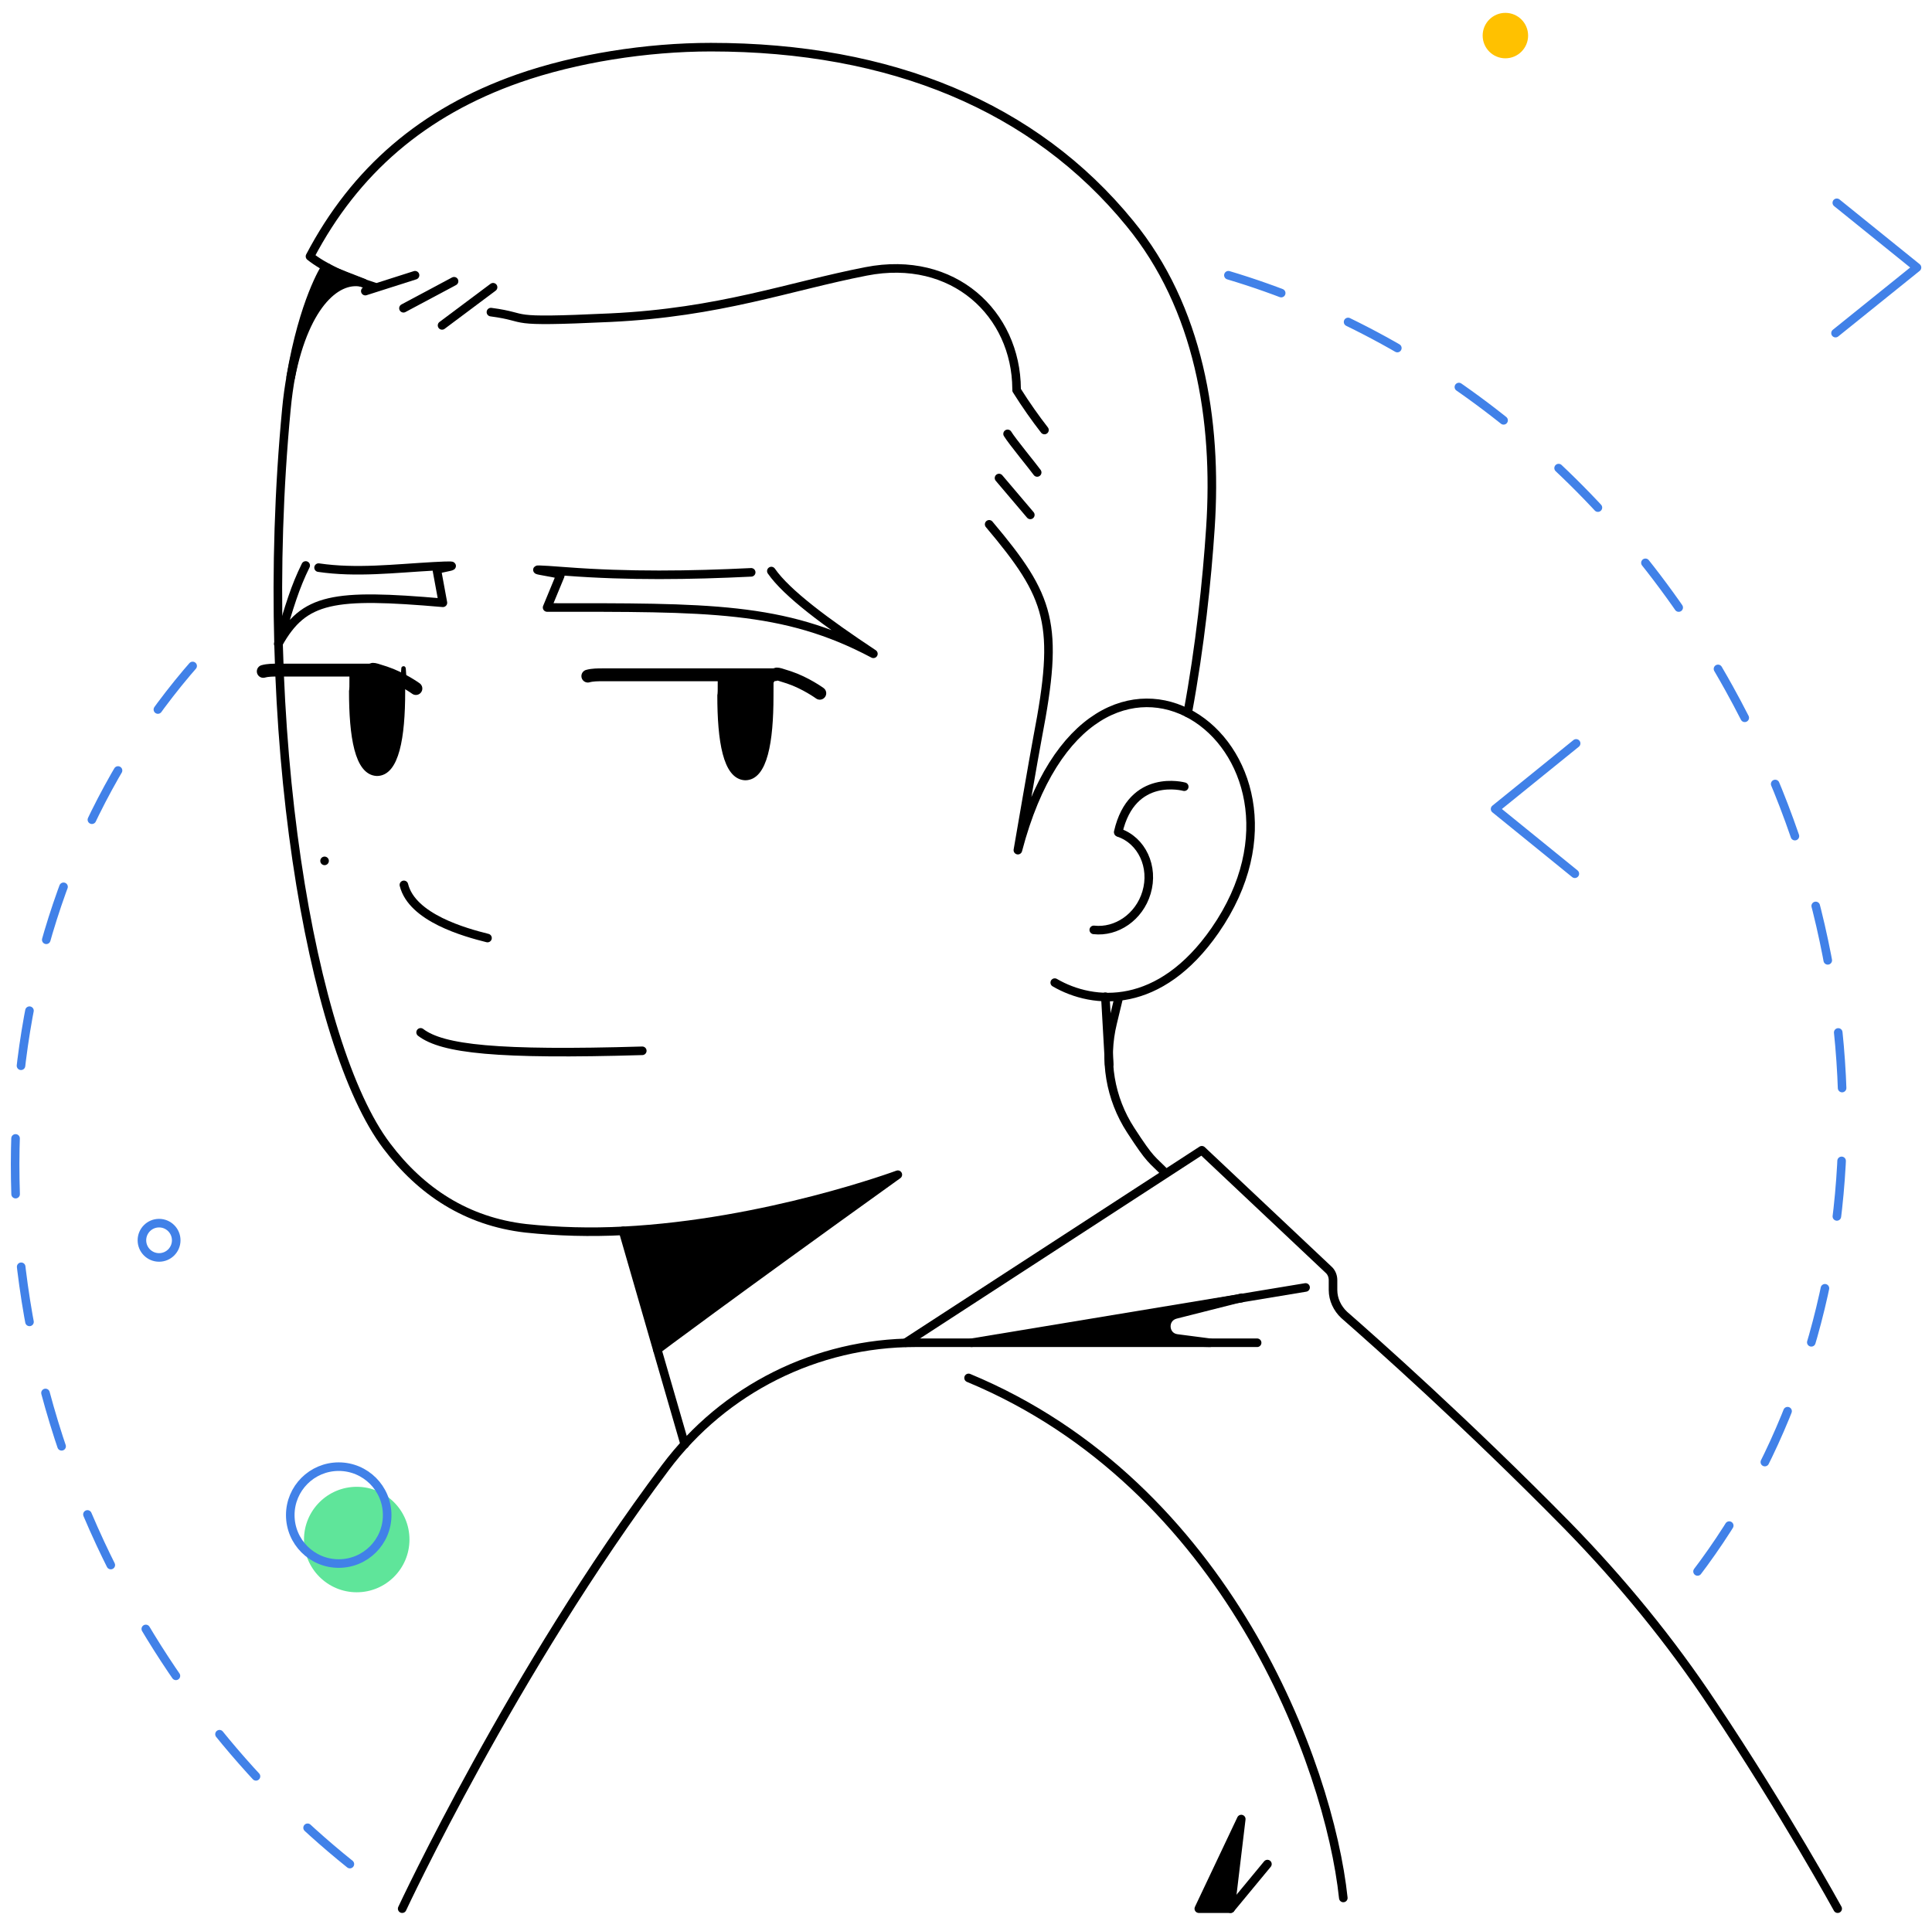 <?xml version="1.0" encoding="UTF-8"?>
<svg id="Layer_1" xmlns="http://www.w3.org/2000/svg" version="1.1" viewBox="0 0 450.6 448.1">
  <!-- Generator: Adobe Illustrator 29.2.1, SVG Export Plug-In . SVG Version: 2.1.0 Build 116)  -->
  <defs>
    <style>
      .st0 {
        stroke-dasharray: 13 17;
      }

      .st0, .st1, .st2, .st3, .st4, .st5 {
        stroke-linecap: round;
        stroke-linejoin: round;
      }

      .st0, .st1, .st3, .st4 {
        fill: none;
      }

      .st0, .st1, .st4, .st5 {
        stroke-width: 2px;
      }

      .st0, .st4 {
        stroke: #4181e8;
      }

      .st1, .st2, .st3, .st5 {
        stroke: #000;
      }

      .st3 {
        stroke-width: 3px;
      }

      .st6 {
        fill: #ffc100;
      }

      .st7 {
        fill: #5fe59a;
      }
    </style>
  </defs>
  <path class="st1" d="M76.5,62.5l-1.4,2.5c-4.4,9.4-7.3,19.7-8.3,30.4-7.1,74.6,5.7,148.6,23.4,171.9,8,10.6,18.6,17.6,32.4,19.2,7.5.8,15.2,1,22.8.6"/>
  <path class="st1" d="M87.3,66.9c-6.6-2.1-11.9-4.6-15-7.1,10.5-20,26.4-33.7,48.6-41.5,13.4-4.7,29.9-7.3,44.9-7.3,42,0,75.5,13.9,97.7,41.1,16.1,19.6,20.5,45.8,18.8,71.1-.8,12.1-2.4,27.5-5.3,43.1"/>
  <path class="st1" d="M237.1,90.7c-.1-17.5-14.7-31.4-35.1-27.4-18,3.5-34.1,9.6-59.7,10.8s-18,0-27.8-1.3"/>
  <path class="st1" d="M246,229.2c9.1,5.3,24.5,6.4,37.4-12.2,29.7-42.9-28.7-84.6-46-18.7,0,0,3.9-22.7,4.6-26.3,5.1-26.5,3.1-32.6-11.3-49.7"/>
  <path class="st1" d="M255.1,216.9c5.3.6,10.6-3,12.3-8.7,1.8-6-1.1-12.2-6.5-14"/>
  <path class="st1" d="M260.8,194.1c3.2-14,15.4-10.6,15.4-10.6"/>
  <path class="st1" d="M149.8,245.1c-33.9,1-46.6-.4-51.7-4.3"/>
  <path class="st1" d="M113.7,218.8c-5.2-1.3-17.6-4.7-19.5-12.4"/>
  <path class="st1" d="M260.8,233.2l-1.3,5.4c-2.1,8.6-.6,17.6,4.2,25s4.8,6.6,8.1,10"/>
  <g>
    <line class="st1" x1="85.2" y1="67.9" x2="96.8" y2="64.2"/>
    <line class="st1" x1="94.1" y1="71.9" x2="105.9" y2="65.6"/>
    <line class="st1" x1="103.1" y1="75.9" x2="115" y2="67"/>
  </g>
  <path class="st5" d="M67.8,88c3.5-17.6,11.2-23.6,17-22l-9-3.5s-5,7.7-8,25.4Z"/>
  <g>
    <line class="st1" x1="233" y1="111.5" x2="240.3" y2="120.1"/>
    <path class="st1" d="M235,101.2c1.1,1.8,5.9,7.6,6.9,9"/>
    <path class="st1" d="M237.1,91c2.2,3.5,4.4,6.6,6.5,9.3"/>
  </g>
  <path class="st1" d="M211.2,313.2l69.1-44.9,29.5,27.8c.7.6,1.1,1.5,1.1,2.5v2.3c0,2.2,1,4.3,2.6,5.8,7.2,6.3,28.4,25.1,52,49.1,12.6,12.9,24.1,26.9,34.1,42,16.7,25,29,47.4,29,47.4"/>
  <path class="st1" d="M293.2,313.2h-79.8c-22.9,0-44.5,10.8-58.2,29.1-35.5,47.3-61.4,102.9-61.4,102.9"/>
  <line class="st1" x1="159.7" y1="336.9" x2="153.3" y2="314.8"/>
  <line class="st1" x1="304.5" y1="300.3" x2="226.6" y2="313.2"/>
  <path class="st5" d="M209.4,274c-40.7,29.2-56.1,40.8-56.1,40.8l-8-27.7c33.4-1.7,64.1-13.1,64.1-13.1Z"/>
  <path class="st5" d="M289.5,302.8l-51.6,9.3,44.3,1.1-7.7-1c-3.1-.4-3.4-4.8-.3-5.6l15.4-3.9Z"/>
  <path class="st3" d="M191.2,161.7s-3.3-2.4-7.2-3.7-2.4-.6-3.6-.6h-39.8c-1.2,0-2.4,0-3.5.3"/>
  <path class="st3" d="M97,160.6s-3.3-2.4-7.2-3.7-2.4-.6-3.6-.6h-21.3c-1.2,0-2.4,0-3.5.3"/>
  <path class="st2" d="M167.9,157.3c0,4.4,0,4.3-.1,4.9,0,10.5,1.3,19.1,6,19.3,4.7,0,6.1-8.6,6.1-19.1s.1-.4.3-4.7c-3.9-.5-8.1-.5-12.2-.4Z"/>
  <path class="st2" d="M82,156.3c0,4.4,0,4.3-.1,4.9,0,10.5,1.3,19.1,6,19.3,4.7,0,6.1-8.6,6.1-19.1s.3-2.8.3-2.8c0,0-8.1-2.4-12.2-2.2Z"/>
  <path class="st1" d="M175.2,133.5c-14.3.7-28.6.9-43.1-.2s-1.1.3-1.4.9l-3.1,7.5c37.4,0,55.2-.3,76.1,10.8-11-7.3-20.2-14.1-23.8-19.3"/>
  <path class="st1" d="M74.3,132.4c8.8,1.3,17.7.2,26.8-.3s.7.4.8.9l1.4,7.6c-25.5-2.2-32.4-1.2-38.4,9.6,2.7-9.2,3.9-13.2,6.4-18.3"/>
  <line class="st1" x1="75.7" y1="200.8" x2="75.7" y2="200.8"/>
  <polygon class="st5" points="279.6 445.2 289.5 424.3 287 445.2 279.6 445.2"/>
  <path class="st1" d="M225.9,321.4c60.2,25,84.1,90.2,87.4,121.3"/>
  <line class="st1" x1="287" y1="445.2" x2="295.6" y2="434.8"/>
  <line class="st1" x1="258.7" y1="248.3" x2="257.8" y2="232.5"/>
  <path class="st0" d="M286.5,64.2c46.6,13.9,89.7,47.5,116.8,96.4,39.7,71.6,33.4,154.9-9.9,209.2"/>
  <path class="st0" d="M81.6,434.8c-23.8-19.1-44-44.4-58.2-74.8C-11.2,285.7.9,203.1,47.9,152"/>
  <polyline class="st4" points="428.4 47.3 447.1 62.4 428.1 77.7"/>
  <polyline class="st4" points="367.3 203.8 348.7 188.7 367.6 173.4"/>
  <circle class="st4" cx="37.1" cy="289.3" r="4"/>
  <circle class="st7" cx="83.2" cy="359.1" r="12.3"/>
  <circle class="st4" cx="79" cy="353.4" r="11.3"/>
  <circle class="st6" cx="351.1" cy="8.3" r="5.3"/>
</svg>